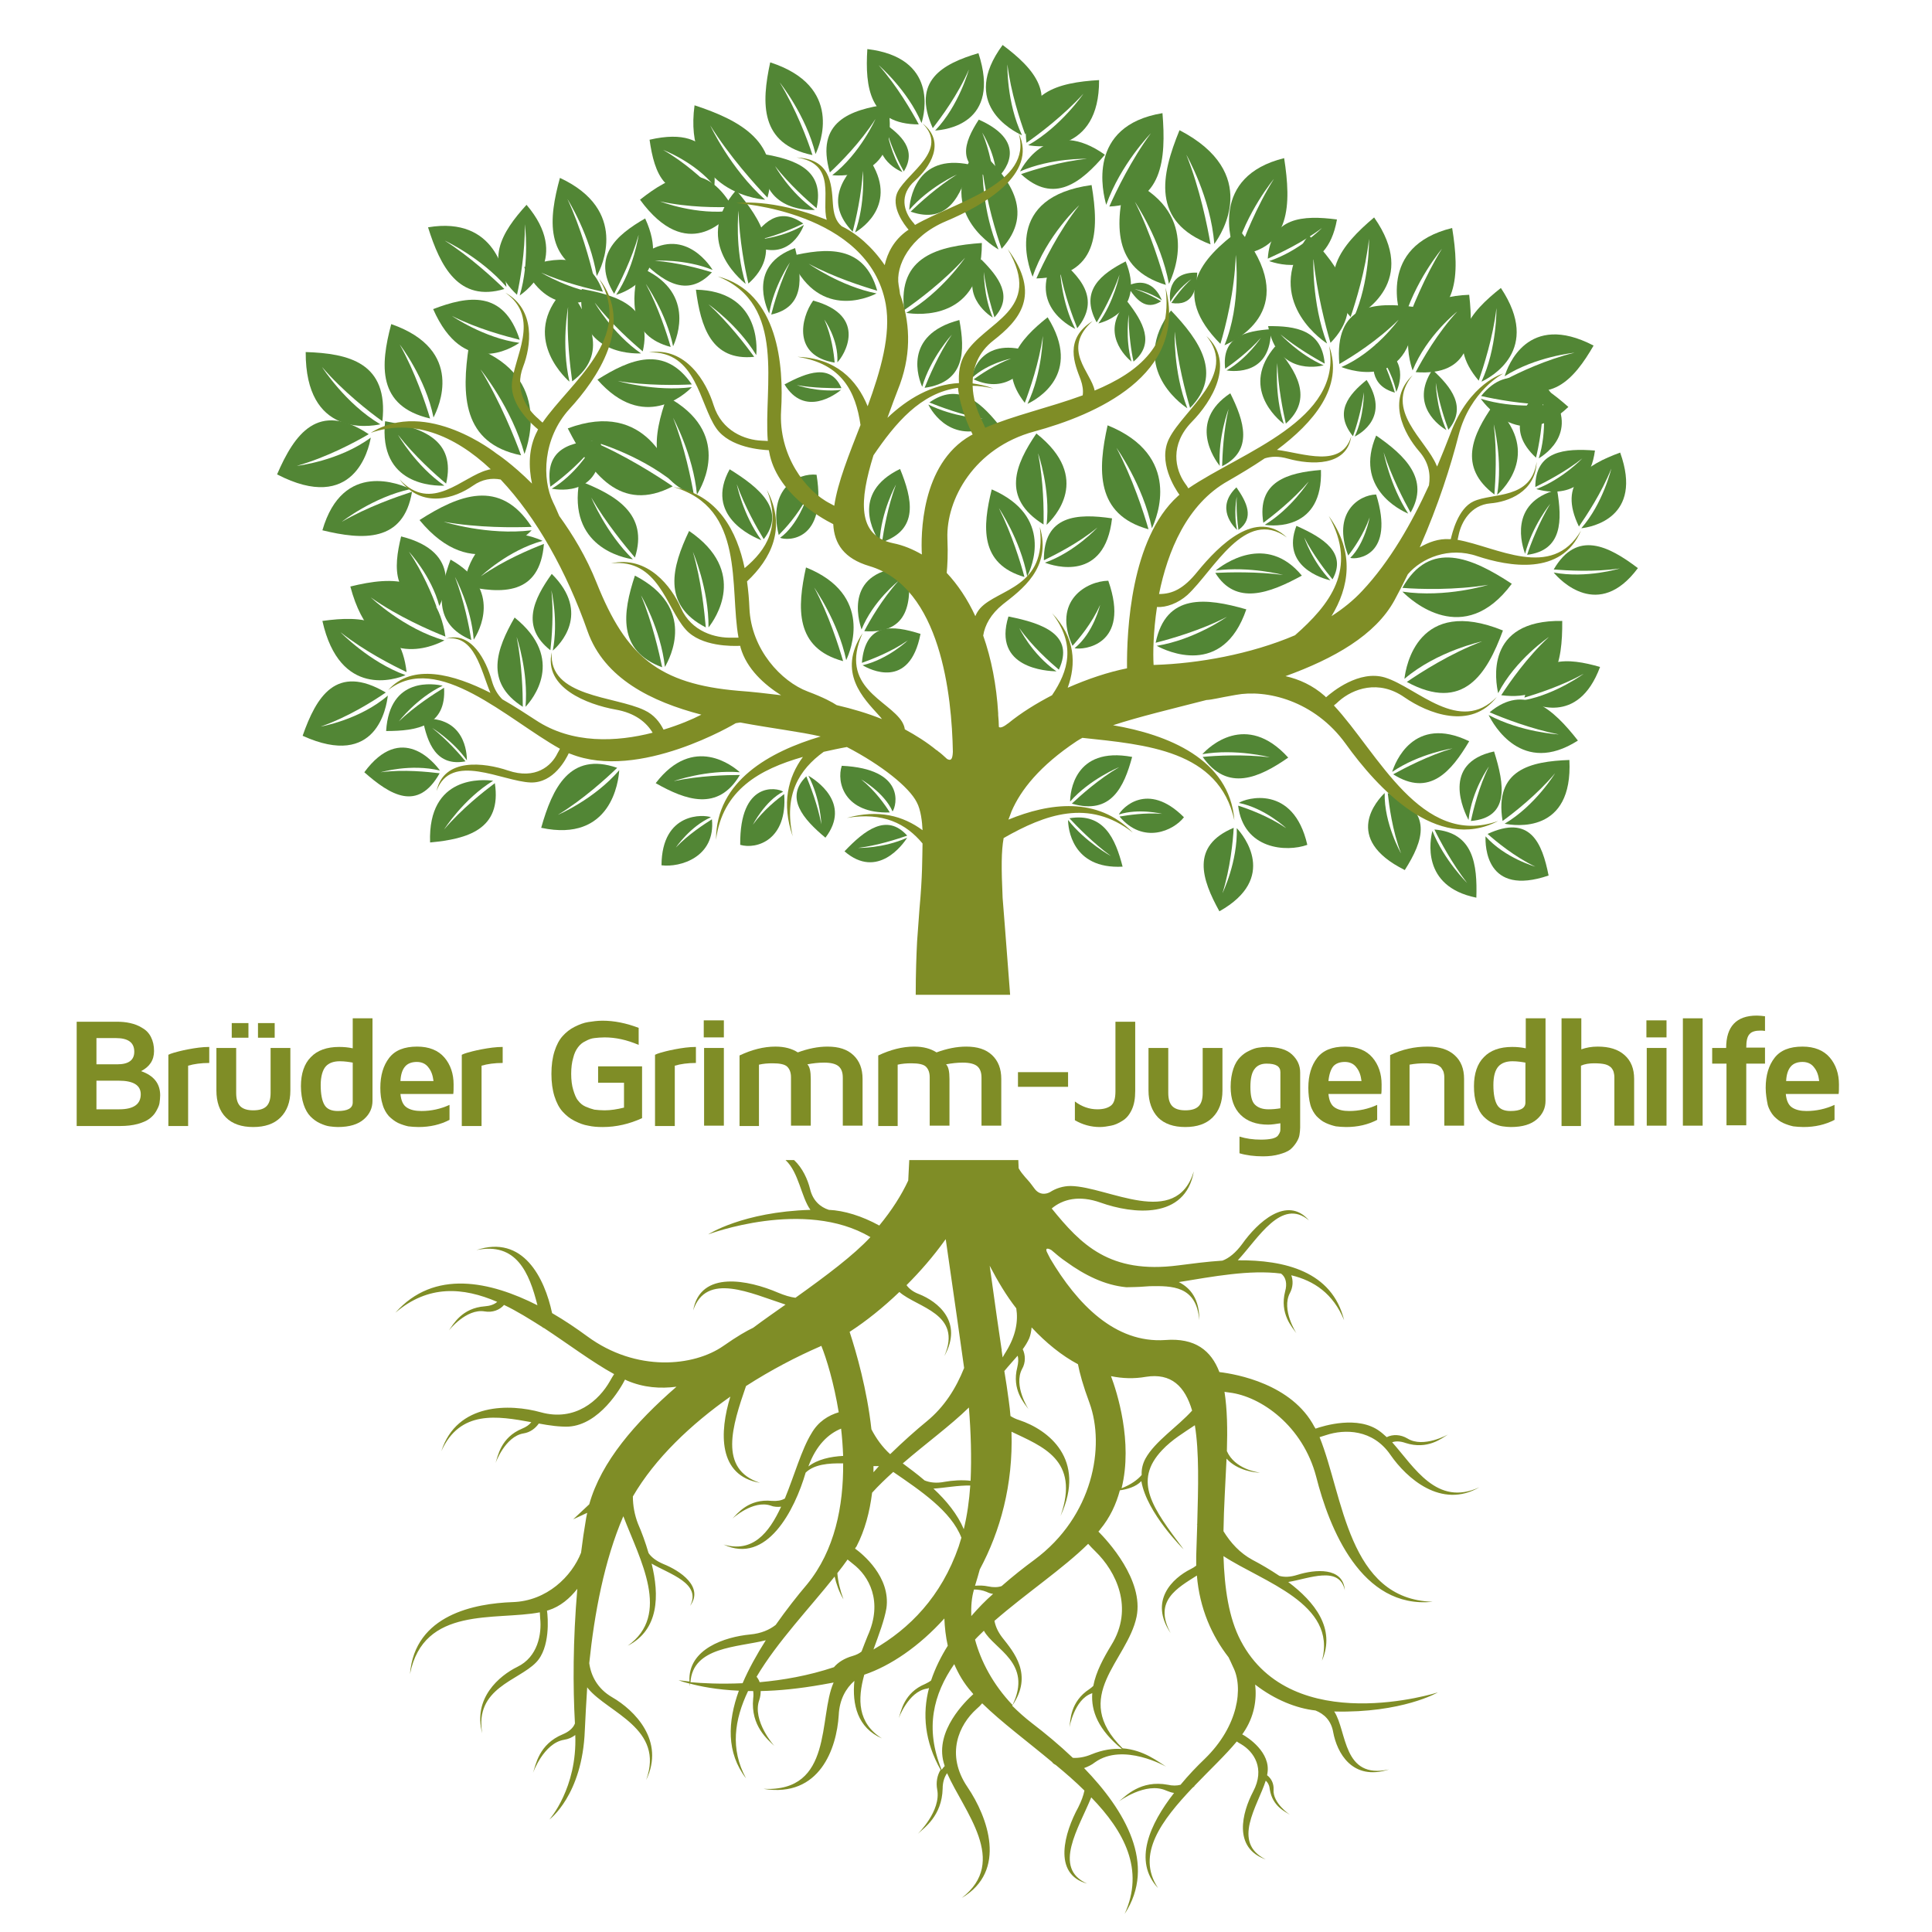 <?xml version="1.0" encoding="utf-8"?>
<!-- Generator: Adobe Illustrator 27.0.0, SVG Export Plug-In . SVG Version: 6.00 Build 0)  -->
<svg version="1.1" id="Layer_1" xmlns="http://www.w3.org/2000/svg" xmlns:xlink="http://www.w3.org/1999/xlink" x="0px" y="0px"
	 viewBox="0 0 566.9 566.9" style="enable-background:new 0 0 566.9 566.9;" xml:space="preserve">
<style type="text/css">
	.st0{fill:none;}
	.st1{fill:#528635;}
	.st2{fill:#7F8D26;}
</style>
<rect x="-34" y="-34" class="st0" width="634.9" height="634.9"/>
<path class="st1" d="M467.6,101.4c-19.4-10.1-25.2,6.1-26.1,9c9.1-5.8,20.5-6.9,20.5-6.9c-8.3,2-16.3,5.8-20.1,7.8
	C454.6,119.7,461.9,111.3,467.6,101.4z"/>
<path class="st1" d="M374.2,101.6c-10.3,12,0.5,21.3,2.5,22.8c-2.8-8.7-1.9-17.9-1.9-17.9c0.2,7,1.7,14.3,2.5,17.8
	C385.5,117,380.5,108.9,374.2,101.6z"/>
<path class="st1" d="M458.4,182.2c-23-0.4-19.5,18-18.8,21.2c5.1-9.9,14.9-16.5,14.9-16.5c-6.4,5.9-11.6,13.4-14,17.1
	C456.5,206,458.5,194.4,458.4,182.2z"/>
<path class="st1" d="M456.9,143.7c-14.5,3.8-10.2,16.6-9.4,18.8c2.1-8.2,7.4-14.7,7.4-14.7c-3.3,5.5-5.8,11.9-6.8,15
	C458.5,161.5,458.4,152.7,456.9,143.7z"/>
<path class="st1" d="M431.1,217.5c-16.4-7.9-21.8,6.4-22.6,9c7.9-5.4,17.7-6.9,17.7-6.9c-7.1,2.1-14.1,5.8-17.4,7.6
	C419.5,234,425.9,226.3,431.1,217.5z"/>
<path class="st1" d="M382,168.9c-10.5-12.7-23.2-3.2-25.3-1.5c10.1-1.3,19.8,1.3,19.8,1.3c-7.6-1-15.9-0.8-19.9-0.6
	C362.6,177.8,372.5,174.1,382,168.9z"/>
<path class="st1" d="M291,143.6c18.3,7.9,11.7,23,10.4,25.5c-2-10.7-8.3-20-8.3-20c3.8,7.6,6.4,16.1,7.5,20.2
	C287.4,165.5,288.3,154.5,291,143.6z"/>
<path class="st1" d="M330.4,52.4c22.1,9.5,14.1,27.7,12.6,30.9c-2.4-12.9-10-24.1-10-24.1c4.6,9.1,7.7,19.4,9.1,24.4
	C326.2,78.8,327.2,65.5,330.4,52.4z"/>
<path class="st1" d="M166.6,125.7c23.3-8.7,30.2,12.3,31.3,16c-10.9-8.8-24.6-12.4-24.6-12.4c9.9,4.1,19.5,10.3,24.1,13.4
	C182.1,150.7,173.4,139,166.6,125.7z"/>
<path class="st1" d="M187.4,78.3c17,6.9,11.2,20.9,10.1,23.3c-2-9.8-8-18.3-8-18.3c3.7,6.9,6.2,14.7,7.3,18.5
	C184.6,98.6,185.2,88.4,187.4,78.3z"/>
<path class="st1" d="M403.7,101c10.2,4.1,6.7,12.5,6,14c-1.2-5.9-4.8-10.9-4.8-10.9c2.2,4.1,3.7,8.8,4.4,11.1
	C402,113.2,402.3,107.1,403.7,101z"/>
<path class="st1" d="M438.2,118.8c14.3,13.4,3.2,24.5,1.1,26.4c1.7-10.2-1-20.7-1-20.7c1,8.1,0.5,16.5,0.2,20.6
	C427.7,137,432.1,127.5,438.2,118.8z"/>
<path class="st1" d="M236.5,166.5c19.9,8,13.1,24.4,11.8,27.2c-2.4-11.4-9.4-21.3-9.4-21.3c4.3,8,7.2,17.2,8.5,21.6
	C233.2,190.2,233.9,178.3,236.5,166.5z"/>
<path class="st1" d="M187.5,75.6c12.2-10,20.3,1.5,21.6,3.6c-8.2-3.3-17-2.7-17-2.7c6.7,0.5,13.6,2.4,16.8,3.4
	C201.5,87.8,194.1,82.4,187.5,75.6z"/>
<path class="st1" d="M287.2,35.1c15.5,6.9,6.9,15.9,5.2,17.4c0-7-4.2-13.6-4.2-13.6c2.2,5.2,3.1,11,3.5,13.7
	C280.2,48.9,282.8,41.9,287.2,35.1z"/>
<path class="st1" d="M440.4,84.5c12.1,18.2-3,26.2-5.7,27.5c4.6-9.9,4.4-21.6,4.4-21.6c-1,8.6-3.8,17.2-5.2,21.3
	C424,100.1,431.4,91.6,440.4,84.5z"/>
<path class="st1" d="M161.9,168.4c11.7,11.6,2.1,21,0.3,22.5c1.7-8.7-0.4-17.7-0.4-17.7c0.7,6.9,0.1,14.1-0.3,17.6
	C152.7,183.9,156.6,175.8,161.9,168.4z"/>
<path class="st1" d="M114.8,95.1c21.8,7.6,13.9,24.5,12.4,27.4c-2.3-11.6-9.9-21.4-9.9-21.4c4.5,8.1,7.6,17.3,8.9,21.7
	C110.6,119.2,111.6,107.1,114.8,95.1z"/>
<path class="st1" d="M113.3,214.5c1-16.2,14.3-13.8,16.6-13.3c-7.6,3.6-12.9,10.5-12.9,10.5c4.7-4.5,10.5-8.2,13.3-9.9
	C131,213.1,122.3,214.5,113.3,214.5z"/>
<path class="st1" d="M226,18.3c21.6,7,14.7,24,13.3,26.9c-2.8-11.4-10.5-21-10.5-21c4.8,7.9,8.2,16.9,9.6,21.3
	C222.9,42.3,223.4,30.3,226,18.3z"/>
<path class="st1" d="M288.1,71.3c0.1,22.9-18.8,21.1-22.2,20.5c10.3-5.9,17.3-16.2,17.3-16.2c-6.2,6.9-14,12.7-17.9,15.4
	C263.4,75.2,275.4,72.2,288.1,71.3z"/>
<path class="st1" d="M233.3,72.8c-13.8,4.9-8.6,17.1-7.6,19.2c1.4-8.2,6.1-15,6.1-15c-2.8,5.6-4.7,12.1-5.5,15.3
	C236.2,90.1,235.4,81.4,233.3,72.8z"/>
<path class="st1" d="M166.4,84.1c-13.9,13.5-1.6,25.9,0.7,27.9c-2.5-10.9-0.4-21.9-0.4-21.9c-0.5,8.5,0.6,17.5,1.2,21.8
	C178.6,104,173.4,93.6,166.4,84.1z"/>
<path class="st1" d="M127.1,90.7c8.9,20.2,22.9,11.5,25.3,9.9c-10.4-1.4-19.8-7.9-19.8-7.9c7.5,3.8,15.9,6,19.9,7
	C147.8,85,137.3,86.8,127.1,90.7z"/>
<path class="st1" d="M203.8,30.9c-3.3,24.2,17.1,27.4,20.7,27.7c-10.2-9.1-16.1-21.8-16.1-21.8c5.6,9,13.1,17.3,16.8,21.2
	C229.5,41.8,217.2,35.3,203.8,30.9z"/>
<path class="st1" d="M320.3,54.3c-25.7,3.5-18.7,23.4-17.3,26.9c4-12,13.7-21,13.7-21c-6.1,7.7-10.6,17-12.6,21.5
	C322.3,81.2,322.6,67.9,320.3,54.3z"/>
<path class="st1" d="M126.2,247.2c-0.7-19.9,15.7-18.5,18.5-18.1c-8.7,5.3-14.4,14.3-14.4,14.3c5.2-6.1,11.7-11.2,14.9-13.6
	C147.3,243.4,137.1,246.2,126.2,247.2z"/>
<path class="st1" d="M363.7,67.5c18.7,22.9-0.9,32.3-4.4,33.8c5-12.1,3.3-26.5,3.3-26.5c-0.3,10.6-3,21.1-4.5,26.1
	C343.4,86.1,352.4,75.9,363.7,67.5z"/>
<path class="st1" d="M325,124.8c22,8.9,14.5,27,13,30.2c-2.6-12.7-10.4-23.6-10.4-23.6c4.7,8.9,8,19,9.4,23.9
	C321.4,151,322.1,137.8,325,124.8z"/>
<path class="st1" d="M259.2,36c-4.4,9.8,4.1,13.9,5.6,14.5c-3.3-5.2-4.4-11.4-4.4-11.4c1.4,4.6,3.6,9.1,4.8,11.2
	C269.1,44,264.5,39.6,259.2,36z"/>
<path class="st1" d="M216,55.8c-12.5,14.4,0.5,25.6,2.8,27.5c-3.3-10.5-2.1-21.5-2.1-21.5c0.2,8.4,1.9,17.2,2.9,21.4
	C229.5,74.4,223.5,64.6,216,55.8z"/>
<path class="st1" d="M330.8,88.5c-8.4,8.9-0.3,16.4,1.2,17.6c-1.9-6.8-0.8-13.8-0.8-13.8c-0.1,5.4,0.8,11.1,1.4,13.8
	C339,100.8,335.4,94.4,330.8,88.5z"/>
<path class="st1" d="M387.6,137.9c0.6,17.7-14,16.5-16.5,16.1c7.8-4.7,12.9-12.7,12.9-12.7c-4.6,5.4-10.5,10-13.3,12.1
	C368.7,141.2,377.9,138.7,387.6,137.9z"/>
<path class="st1" d="M324.2,45.4c-15.6-11.1-23.6,2.4-24.9,4.9c9.2-4,19.6-3.7,19.6-3.7c-7.8,0.8-15.6,3.2-19.3,4.5
	C309.3,60.1,317.3,53.5,324.2,45.4z"/>
<path class="st1" d="M384,69c-13.4,17.8,2.5,29.9,5.4,31.8c-4.6-12-4-25-4-25c0.9,9.8,3.6,20,5,24.8C401.1,89.7,393.4,78.8,384,69z"
	/>
<path class="st1" d="M164.3,52.2c20.2,9.4,12.4,26,10.8,28.8c-1.9-12-8.6-22.6-8.6-22.6c4,8.6,6.6,18.2,7.7,22.8
	C159.7,76.5,161,64.2,164.3,52.2z"/>
<path class="st1" d="M94.6,182.2c5.1,22.8,21.6,17.1,24.4,15.9c-10.6-3.8-19.1-12.6-19.1-12.6c7.1,5.6,15.4,9.8,19.4,11.7
	C117.5,181.2,106.1,180.6,94.6,182.2z"/>
<path class="st1" d="M307.4,93.1c10.5,16.8-3.4,24.2-5.9,25.4c4.4-9.2,4.5-19.9,4.5-19.9c-1.1,7.9-3.9,15.9-5.3,19.6
	C292.3,107.5,299.1,99.7,307.4,93.1z"/>
<path class="st1" d="M443.6,171.3c-14.1,19-29.5,4.9-32.1,2.3c12.8,1.9,25.2-2,25.2-2c-9.7,1.6-20.2,1.3-25.2,0.9
	C419.5,158.2,431.9,163.6,443.6,171.3z"/>
<path class="st1" d="M94.6,155.6c6-20.7,22.9-13.5,25.9-12.1c-11.1,2.4-20.2,9.6-20.2,9.6c7.6-4.4,16.3-7.4,20.6-8.8
	C118.4,159.2,106.5,158.5,94.6,155.6z"/>
<path class="st1" d="M202.2,155.8c17.5,11.9,7.6,25.9,5.7,28.3c0.1-11.3-4.6-22.2-4.6-22.2c2.5,8.5,3.4,17.8,3.8,22.2
	C194.1,177.4,197.2,166.3,202.2,155.8z"/>
<path class="st1" d="M287.9,76.1c-6.9,9.9,1.8,16.1,3.4,17.1c-2.7-6.4-2.6-13.4-2.6-13.4c0.6,5.3,2.3,10.7,3.1,13.3
	C297.4,87,293.1,81.3,287.9,76.1z"/>
<path class="st1" d="M343.6,91.1c-12.1,16.1,2.2,27,4.8,28.7c-4.2-10.8-3.7-22.5-3.7-22.5c0.8,8.9,3.2,18,4.5,22.4
	C358.9,109.8,352,99.9,343.6,91.1z"/>
<path class="st1" d="M175.3,111.4c13.5,15.4,25.7,4.3,27.7,2.2c-10.8,1.4-21.7-1.8-21.7-1.8c8.4,1.4,17.4,1.2,21.7,1
	C195,101.1,184.8,105.4,175.3,111.4z"/>
<path class="st1" d="M154.5,60.1c13,15.3,0.3,25-2,26.6c3-10,1.5-20.9,1.5-20.9c0.1,8.2-1.4,16.7-2.3,20.7
	C141.6,77.1,147.2,68.1,154.5,60.1z"/>
<path class="st1" d="M132.2,164.2c15.5,8.7,8.2,21.4,6.8,23.5c-0.7-9.6-5.5-18.4-5.5-18.4c2.7,7,4.2,14.8,4.8,18.5
	C127,183.1,128.8,173.5,132.2,164.2z"/>
<path class="st1" d="M330.3,76.7c5.7,14.1-5.9,17.7-8,18.2c4.6-6.3,6.2-14.3,6.2-14.3c-2,5.8-5.1,11.4-6.7,14
	C316.7,85.3,323.1,80.4,330.3,76.7z"/>
<path class="st1" d="M401,111.5c7,10.8-1.9,15.8-3.5,16.6c2.8-6,2.7-13,2.7-13c-0.7,5.2-2.3,10.4-3.2,12.9
	C391.3,121,395.7,115.8,401,111.5z"/>
<path class="st1" d="M441,185c-24.9-10.1-28.5,10.5-28.9,14.2c9.6-8.2,22.8-11,22.8-11c-9.3,3.5-18,9.1-22.1,11.9
	C429.4,209.1,436.3,197.8,441,185z"/>
<path class="st1" d="M189.3,64.1c7.7,16.6-6,21.7-8.5,22.4c5.2-7.8,6.6-17.6,6.6-17.6c-2,7.1-5.5,14-7.2,17.3
	C173.5,75.3,180.8,69,189.3,64.1z"/>
<path class="st1" d="M195.7,116.4c19.2,10.4,10.5,26,8.8,28.7c-1.1-11.7-7-22.5-7-22.5c3.4,8.6,5.3,18.1,6.1,22.6
	C189.7,139.7,191.6,127.9,195.7,116.4z"/>
<path class="st1" d="M204.2,85c18.5,0.4,18,16.4,17.7,19.2c-5.4-8.9-14-14.9-14-14.9c5.9,5.4,11,12.1,13.4,15.4
	C208.7,106,205.6,95.8,204.2,85z"/>
<path class="st1" d="M125.6,66.7c20.1-3.4,22.7,14.3,23,17.5c-7.5-8.7-18.1-13.6-18.1-13.6c7.4,4.7,14.3,11.1,17.5,14.2
	C134.6,88.8,129.2,78.2,125.6,66.7z"/>
<path class="st1" d="M81.3,139.2c22.6,11.7,26.9-7.4,27.5-10.8c-9.3,6.9-21.7,8.3-21.7,8.3c8.8-2.5,17.2-7,21.1-9.3
	C93.3,117.5,86.4,127.4,81.3,139.2z"/>
<path class="st1" d="M351.3,80c-9-0.3-8.1,7.3-7.9,8.6c2.3-4.1,6.2-6.7,6.2-6.7c-2.7,2.4-4.9,5.5-5.9,7
	C350,89.9,351.1,85.1,351.3,80z"/>
<path class="st1" d="M294.2,13.2c-12.7,17.2,2.9,25.2,5.7,26.5c-4.6-9.6-4.3-20.8-4.3-20.8c1,8.3,3.8,16.6,5.2,20.5
	C311,28.3,303.4,20.1,294.2,13.2z"/>
<path class="st1" d="M431.1,86.5c-23.1,0.8-17.7,19-16.6,22.2c4.1-10.2,13.1-17.3,13.1-17.3c-5.8,6.3-10.2,14-12.2,17.8
	C431.7,110.4,432.5,98.8,431.1,86.5z"/>
<path class="st1" d="M266.4,166.4c-18.9,0.7-14.5,15.6-13.6,18.3c3.4-8.4,10.8-14.2,10.8-14.2c-4.7,5.2-8.4,11.6-10,14.7
	C266.9,186.1,267.6,176.4,266.4,166.4z"/>
<path class="st1" d="M286.8,43.4c-12.4,17.6,3.3,28.1,6.2,29.8c-4.8-11.1-4.7-23.4-4.7-23.4c1.1,9.2,4,18.7,5.6,23.2
	C303.8,62.1,296.2,52.1,286.8,43.4z"/>
<path class="st1" d="M187.8,58.6c13.8,18.9,25.3,5.7,27.2,3.2c-10.5,1.5-21.3-2.7-21.3-2.7c8.3,1.8,17,1.8,21.2,1.6
	C206.6,46.5,196.8,51.5,187.8,58.6z"/>
<path class="st1" d="M89.7,103.3c-0.1,24.9,18.7,21.9,21.9,21.2c-10.2-6-17.1-16.8-17.1-16.8c6.2,7.2,13.9,13.2,17.7,15.9
	C114.1,106.4,102.3,103.7,89.7,103.3z"/>
<path class="st1" d="M260.5,30.6c4,21.9-13.3,21.1-16.3,20.8c8.2-6.3,12.7-16.5,12.7-16.5c-4.4,6.9-10.4,12.9-13.4,15.7
	C239.2,35.7,249.4,32.2,260.5,30.6z"/>
<path class="st1" d="M254.5,14.4c20.8,2.5,16.8,18.9,15.9,21.7c-4.1-9.7-12.6-17-12.6-17c5.5,6.2,9.8,13.7,11.8,17.4
	C255.1,36.5,253.8,25.6,254.5,14.4z"/>
<path class="st1" d="M453.2,112.9c11.4,13.1,0.3,20.4-1.7,21.6c2.6-8,1.2-17,1.2-17c0.1,6.7-1.2,13.6-2,16.8
	C441.9,126.1,446.9,119,453.2,112.9z"/>
<path class="st1" d="M475.4,132.8c6.9,19.2-8.6,21.9-11.4,22.2c6.4-7.3,8.8-17.5,8.8-17.5c-2.9,7.2-7.3,13.8-9.5,17
	C457,141.6,465.6,136.4,475.4,132.8z"/>
<path class="st1" d="M480.6,166.7c-11.5,15.5-22.9,3.5-24.7,1.3c9.7,1.8,19.4-1.2,19.4-1.2c-7.5,1.1-15.5,0.6-19.4,0.3
	C462.7,155.4,472,160.2,480.6,166.7z"/>
<path class="st1" d="M304.1,127.2c16.6,13.1,5.1,24.8,3,26.8c1.2-10.4-2.5-21-2.5-21c1.6,8.2,1.7,16.8,1.6,20.9
	C293.7,146.1,297.9,136.3,304.1,127.2z"/>
<path class="st1" d="M326.3,152.1c-2.1,18.8-17.1,14-19.7,13c8.8-3.1,15.4-10.3,15.4-10.3c-5.6,4.6-12.4,8-15.7,9.6
	C306.2,151.1,316.1,150.6,326.3,152.1z"/>
<path class="st1" d="M460.5,223c1.1,21.8-16,19.3-19,18.7c9-5.3,14.8-14.8,14.8-14.8c-5.3,6.3-12.1,11.6-15.4,14
	C438.4,225.8,449.1,223.4,460.5,223z"/>
<path class="st1" d="M176.3,129.2c0.9,16.5-12.1,14.6-14.4,14.2c6.8-4,11.2-11.2,11.2-11.2c-4,4.8-9.1,8.8-11.6,10.6
	C159.6,131.4,167.7,129.5,176.3,129.2z"/>
<path class="st1" d="M231.8,75.2c7.8,18.8,22.9,12.2,25.4,10.9c-10.6-2.1-19.9-8.7-19.9-8.7c7.5,4,16,6.7,20.1,7.9
	C253.6,71.8,242.6,72.6,231.8,75.2z"/>
<path class="st1" d="M420.3,108.5c-6.9,10.5,2.4,16.7,4.1,17.7c-3-6.6-3.1-13.9-3.1-13.9c0.8,5.5,2.7,11.1,3.7,13.8
	C430.5,119.5,425.9,113.6,420.3,108.5z"/>
<path class="st1" d="M463,217.3c-16.4,10.5-24.8-4.7-26.2-7.5c9.6,5.1,20.6,5.7,20.6,5.7c-8.1-1.6-16.4-4.8-20.3-6.5
	C447.4,200.4,455.8,208.1,463,217.3z"/>
<path class="st1" d="M454.4,256.9c-18.5,6.3-18.6-8.8-18.5-11.5c5.7,6.4,14.6,8.9,14.6,8.9c-6.1-2.9-11.5-7.4-14-9.6
	C449,238.9,452.5,247.3,454.4,256.9z"/>
<path class="st1" d="M438.4,220.5c-15.7,3.4-8.8,17.6-7.5,20.1c1-8.8,6-15.7,6-15.7c-2.9,5.8-4.6,12.7-5.3,16
	C443,239.9,441.5,230.3,438.4,220.5z"/>
<path class="st1" d="M468,132.2c-2,15.2-15,12-17.2,11.3c7.7-2.9,13.5-9,13.5-9c-4.9,3.9-10.9,7-13.8,8.4
	C450.5,132.3,459.1,131.5,468,132.2z"/>
<path class="st1" d="M460.2,119.4c-13.5,13-24,0-25.7-2.4c9.9,3.1,20.2,1.7,20.2,1.7c-7.9,0-16.1-1.6-20.1-2.5
	C442.7,106.1,451.8,112,460.2,119.4z"/>
<path class="st1" d="M88.8,215.9c21.8,9.9,24.6-8.5,25-11.8c-8.2,7.1-19.7,9.1-19.7,9.1c8.1-2.8,15.6-7.6,19.1-10
	C98.6,194.6,92.8,204.5,88.8,215.9z"/>
<path class="st1" d="M219.8,71.4c11.2,6.1,15.4-3.6,16.1-5.4c-5.7,3.5-12.6,4.2-12.6,4.2c5.1-1.2,10.1-3.5,12.4-4.6
	C228.4,60.4,223.7,65.4,219.8,71.4z"/>
<path class="st1" d="M287.1,15.6c6.8,20.8-9.8,22.5-12.7,22.7c7-7.3,9.9-17.9,9.9-17.9c-3.2,7.4-8.2,14.1-10.6,17.2
	C267.4,23.7,276.6,18.7,287.1,15.6z"/>
<path class="st1" d="M309.8,75.3c-8.4,13.6,3.6,20.2,5.7,21.2c-4-7.7-4.4-16.7-4.4-16.7c1.2,6.6,3.7,13.3,5,16.5
	C323.1,87.7,317,81,309.8,75.3z"/>
<path class="st1" d="M106.9,226.6c10.9-14.8,20.6-2.7,22.2-0.5c-8.6-2.1-17.4,0.5-17.4,0.5c6.8-0.9,13.9-0.1,17.3,0.3
	C122.6,238.3,114.5,233.3,106.9,226.6z"/>
<path class="st1" d="M372.1,95.7c2.7,14.2,14.3,12,16.3,11.5c-7.2-3.1-12.7-9.1-12.7-9.1c4.7,3.9,10.3,7.1,13,8.6
	C387.9,96.8,380.1,95.6,372.1,95.7z"/>
<path class="st1" d="M415.2,90.1c-0.4,24.6-18.5,18.8-21.6,17.6c10-4.3,16.8-13.9,16.8-13.9c-6.1,6.1-13.7,10.9-17.4,13
	C391.5,89.3,403.1,88.5,415.2,90.1z"/>
<path class="st1" d="M270.1,186c-3.2,16.6-15,10.4-17,9.2c7.4-1.7,13.3-7.3,13.3-7.3c-4.9,3.4-10.7,5.6-13.5,6.6
	C253.9,182.5,261.9,183.4,270.1,186z"/>
<path class="st1" d="M102.8,172.1c6.8,25.6,24.5,17.5,27.6,15.8c-11.8-3.3-21.6-12.6-21.6-12.6c8.1,5.7,17.4,9.7,21.9,11.5
	C127.9,168.6,115.4,169,102.8,172.1z"/>
<path class="st1" d="M151,181.2c15.2,12.2,5.1,24.2,3.2,26.2c0.9-10.3-2.6-20.5-2.6-20.5c1.6,8,1.8,16.5,1.8,20.5
	C142.1,200.2,145.7,190.4,151,181.2z"/>
<path class="st1" d="M372.9,96.6c0.2,13.6-11,12.4-13,12.1c6.1-3.5,10.1-9.6,10.1-9.6c-3.6,4.1-8.2,7.5-10.5,9.1
	C358.4,98.8,365.5,97.1,372.9,96.6z"/>
<path class="st1" d="M403.8,127.8c-6.5,15.3,7,21.9,9.4,22.9c-5.4-8.3-7.2-18-7.2-18c2.3,7.2,6,14.3,7.9,17.7
	C419.6,140.6,412.2,133.6,403.8,127.8z"/>
<path class="st1" d="M322.5,23.5c0.1,21.7-17.6,19.7-20.8,19.1c9.7-5.5,16.2-15.1,16.2-15.1c-5.8,6.4-13.1,11.9-16.7,14.4
	C299.3,27,310.5,24.2,322.5,23.5z"/>
<path class="st1" d="M153.8,78.4c8,16.1,20.8,9.2,22.9,7.9c-9.4-1.1-17.9-6.3-17.9-6.3c6.8,3,14.4,4.8,18.1,5.6
	C172.7,73.9,163.1,75.3,153.8,78.4z"/>
<path class="st1" d="M254,45.2c10.6,14-1,21.8-3.1,23c3.1-8.5,2.3-18.1,2.3-18.1c-0.4,7.1-2.1,14.4-3,17.9
	C241.8,59.3,247.2,51.7,254,45.2z"/>
<path class="st1" d="M158.8,242.9c20.6,4.4,22.7-13.7,22.9-16.9c-7.4,8.6-18,13.1-18,13.1c7.4-4.5,14.3-10.8,17.4-13.8
	C167.2,220.5,162.1,231.2,158.8,242.9z"/>
<path class="st1" d="M124,210.9c12.5-0.7,13,10.2,13,12.2c-4.1-5.8-10.2-9.5-10.2-9.5c4.3,3.4,8.1,7.7,9.8,9.8
	C128.1,225,125.4,218.2,124,210.9z"/>
<path class="st1" d="M330.8,83.9c7-3.3,9.7,3.1,10.1,4.2c-3.6-2.5-8-3.3-8-3.3c3.2,1,6.3,2.7,7.8,3.6
	C336.2,91.3,333.3,87.9,330.8,83.9z"/>
<path class="st1" d="M170,141.1c-3.5,19.3,12.8,22.6,15.7,23c-7.9-7.7-12.2-18.1-12.2-18.1c4.3,7.4,10,14.3,12.8,17.6
	C190.4,150.8,180.6,145.2,170,141.1z"/>
<path class="st1" d="M361,115.4c-12.5,8.3-4.6,19.4-3.1,21.3c-0.5-8.6,2.6-16.7,2.6-16.7c-1.5,6.4-1.8,13.4-1.9,16.8
	C367.8,132.2,365.1,123.6,361,115.4z"/>
<path class="st1" d="M362.8,143c-6.3,6-0.8,11.6,0.2,12.5c-1.1-4.9-0.1-9.8-0.1-9.8c-0.2,3.8,0.2,7.9,0.5,9.8
	C368.2,152,365.8,147.3,362.8,143z"/>
<path class="st1" d="M433.2,263.4c-16.4-3.3-13.5-17.2-12.9-19.6c3.4,8.6,10.2,15.3,10.2,15.3c-4.4-5.7-8-12.4-9.6-15.7
	C432.4,244.3,433.5,253.7,433.2,263.4z"/>
<path class="st1" d="M137.6,101.4c24.3,7.9,17.6,28.3,16.3,31.8c-3.7-13.5-12.9-24.8-12.9-24.8c5.7,9.3,10,20,11.9,25.2
	C135.6,130.1,135.4,115.8,137.6,101.4z"/>
<path class="st1" d="M186.3,168.9c18.2,9.4,10.3,24.2,8.8,26.8c-1.2-11-7-21-7-21c3.3,8,5.3,16.8,6.2,21.1
	C181.1,190.9,182.7,179.8,186.3,168.9z"/>
<path class="st1" d="M365.7,178.8c-6.9,20.2-23.5,12.2-26.3,10.7c11.2-1.8,20.6-8.5,20.6-8.5c-7.7,4-16.6,6.5-20.9,7.6
	C342.1,174,353.9,175.4,365.7,178.8z"/>
<path class="st1" d="M376.8,46.4c-21.8,5.4-15.7,24.6-14.4,28c3.3-12.2,11.4-21.9,11.4-21.9c-5.1,8.1-8.9,17.7-10.5,22.3
	C378.8,73.1,378.9,59.9,376.8,46.4z"/>
<path class="st1" d="M346.1,38.2c24,12.5,12.4,30.4,10.2,33.4c-1-13.6-8.2-26.2-8.2-26.2c4,10,6.2,21,7.1,26.3
	C337.7,65.1,340.7,51.4,346.1,38.2z"/>
<path class="st1" d="M392.3,64.4c-3.1,17.5-17.4,13.1-19.9,12.2c8.8-2.9,15.5-9.7,15.5-9.7c-5.7,4.3-12.6,7.5-15.9,9
	C372.8,63.6,382.4,63.1,392.3,64.4z"/>
<path class="st1" d="M426.1,66.9c-22,5.4-15.7,24.8-14.5,28.1c3.3-12.3,11.5-22,11.5-22c-5.1,8.2-8.9,17.8-10.6,22.4
	C428.2,93.7,428.3,80.4,426.1,66.9z"/>
<path class="st1" d="M403.2,63.8c13.1,18.6-3,28-6,29.5c4.8-10.8,4.5-23.2,4.5-23.2c-1,9.2-3.9,18.5-5.4,22.9
	C385.8,81.3,393.6,71.9,403.2,63.8z"/>
<path class="st1" d="M469.5,195.7c-6.5,17.5-19.7,11-22,9.7c9.2-1.8,17.2-7.7,17.2-7.7c-6.5,3.6-13.8,5.9-17.4,7
	C450.5,192.1,460.1,193,469.5,195.7z"/>
<path class="st1" d="M123.1,152.6c15.7,19.1,30.5,5.5,32.9,3c-12.9,1.6-25.8-2.5-25.8-2.5c10,1.8,20.7,1.7,25.8,1.5
	C146.7,140.2,134.5,145.3,123.1,152.6z"/>
<path class="st1" d="M136,171.8c4.1-21.1,20.4-14.4,23.2-13.1c-10.2,2.8-18.1,10.4-18.1,10.4c6.7-4.7,14.6-8,18.5-9.5
	C158.4,174.7,147.3,174.4,136,171.8z"/>
<path class="st1" d="M341.1,33.2c-22.4,3.7-17.5,23.4-16.5,26.9c4.2-11.9,13.1-21,13.1-21c-5.7,7.7-10.2,17-12.2,21.5
	C341.2,59.9,342.2,46.7,341.1,33.2z"/>
<path class="st1" d="M357.8,267.4c17.3-9.7,7.1-22.3,5.1-24.4c0.3,9.9-4.2,19.1-4.2,19.1c2.3-7.3,3.1-15.4,3.3-19.2
	C349.3,248.2,352.6,258,357.8,267.4z"/>
<path class="st1" d="M383.6,247.9c-4.1-17.9-18.1-13.7-20.1-12.3c7.6,1.5,13.9,7.4,13.9,7.4c-5.2-3.5-11.2-5.7-14.1-6.6
	C364.9,249.3,377.5,250.1,383.6,247.9z"/>
<path class="st1" d="M378,222.3c-12.4-13.7-23.4-3-25.2-1c9.8-1.7,19.8,0.9,19.8,0.9c-7.7-0.9-15.8-0.5-19.7-0.1
	C360.2,232.5,369.5,228.2,378,222.3z"/>
<path class="st1" d="M194.1,253.9c0.1-15.8,12.6-14.9,14.5-14.1c-6.1,2.7-10.3,8.9-10.3,8.9c3.7-3.9,8.4-6.9,10.6-8.3
	C210,251.5,199.6,254.6,194.1,253.9z"/>
<path class="st1" d="M192.4,229.8c11.1-14.5,22.8-4.9,24.7-3.2c-9.8-0.8-19.4,2.6-19.4,2.6c7.5-1.6,15.6-1.8,19.4-1.8
	C210.7,238.2,201.2,234.8,192.4,229.8z"/>
<path class="st1" d="M113,123.6c-2,18.9,14.5,19,17.4,18.9c-8.4-5.8-13.6-14.9-13.6-14.9c4.8,6.2,11.1,11.8,14.1,14.3
	C133.9,129,123.8,125.5,113,123.6z"/>
<path class="st1" d="M170.7,84.8c-2,18.9,14.5,19,17.4,18.9c-8.4-5.8-13.6-14.9-13.6-14.9c4.8,6.2,11.1,11.8,14.1,14.3
	C191.6,90.2,181.5,86.7,170.7,84.8z"/>
<path class="st1" d="M224,45.2c-1.7,16.4,12.6,16.5,15.1,16.4c-7.3-5-11.7-12.9-11.7-12.9c4.2,5.4,9.6,10.2,12.2,12.4
	C242.1,49.8,233.4,46.8,224,45.2z"/>
<path class="st1" d="M284.6,48.3c-16.1-3.4-17.7,10.8-17.8,13.3c5.8-6.7,14-10.4,14-10.4c-5.8,3.6-11.1,8.5-13.6,10.9
	C278.1,65.9,282,57.5,284.6,48.3z"/>
<path class="st1" d="M264.1,137.6c-14.8,7.2-7.4,19.3-6,21.4c0.4-8.9,4.8-16.8,4.8-16.8c-2.4,6.4-3.6,13.5-4.1,16.9
	C269.7,155.4,267.7,146.4,264.1,137.6z"/>
<path class="st1" d="M190.6,41c20.2-4.7,19.3,10.8,19,13.6c-5.7-7.1-15-10.6-15-10.6c6.3,3.6,11.8,8.7,14.3,11.2
	C195.1,59.9,192,50.9,190.6,41z"/>
<path class="st1" d="M117.7,157.4c18.5,4.6,12.4,18.1,11.2,20.4c-2.3-8.8-8.9-15.9-8.9-15.9c4,5.9,6.9,12.8,8.1,16.2
	C114.9,176.2,115.4,166.8,117.7,157.4z"/>
<path class="st1" d="M412.2,255.3c-18.6-9.3-7.9-20.7-5.9-22.6c-0.2,9,4.8,17.7,4.8,17.7c-2.6-6.8-3.5-14.2-3.9-17.7
	C420.9,237.9,417.6,246.8,412.2,255.3z"/>
<path class="st1" d="M329.4,254.3c-15,0.8-16-11.5-16-13.7c5.1,6.5,12.6,10.6,12.6,10.6c-5.2-3.8-10-8.7-12.2-11.1
	C323.9,238.4,327.3,246.1,329.4,254.3z"/>
<path class="st1" d="M347.4,239.8c-10.8-10.8-18.3-2.5-19.1-0.8c5.8-1.9,12.7-0.2,12.7-0.2c-5.1-0.4-10.1,0.4-12.5,0.8
	C335.5,247.9,344.4,243.7,347.4,239.8z"/>
<path class="st1" d="M332.2,222.1c-17.1-3.2-18.2,10.6-18.2,13.1c5.8-6.6,14.4-10.1,14.4-10.1c-6,3.5-11.3,8.3-13.9,10.7
	C326,239.2,329.8,231,332.2,222.1z"/>
<path class="st1" d="M292.7,124.2c-13.2,7.1-19.4-3.6-20.3-5.5c7.4,3.7,16,4.2,16,4.2c-6.4-1.2-12.7-3.6-15.7-4.8
	C281,112.2,287.4,117.7,292.7,124.2z"/>
<path class="st1" d="M302.9,103.4c-14.4-5.1-17.7,5.5-17.6,7.4c4.5-4.2,11.4-5.6,11.4-5.6c-4.8,1.8-9,4.7-11,6.1
	C295.5,115.9,301.8,108.2,302.9,103.4z"/>
<path class="st1" d="M281.5,93.9c-16.8,4.4-11.9,17.4-10.9,19.6c2.4-8.4,8.7-15.3,8.7-15.3c-3.9,5.7-6.7,12.4-8,15.6
	C283.2,112.1,283.2,103,281.5,93.9z"/>
<path class="st1" d="M242.2,245.8c7.8-10.2-3-17-5-18.2c3.6,6.9,3.8,14.3,3.8,14.3c-1-5.6-3.3-11.4-4.4-14.1
	C230.2,234,235.6,240.3,242.2,245.8z"/>
<path class="st1" d="M217.2,247.9c-0.2-18.9,10.9-16.8,12.6-15.6c-5.3,2.7-8.9,9.7-8.9,9.7c3.2-4.4,7.2-7.5,9.2-9
	C231.1,246.5,222,249.3,217.2,247.9z"/>
<path class="st1" d="M247.8,249.8c9.7,8.4,17.2-2.1,18.4-4c-7.1,3.2-14.4,3-14.4,3c5.7-0.7,11.5-2.6,14.4-3.6
	C260.2,238.5,253.7,243.6,247.8,249.8z"/>
<path class="st1" d="M247,224.7c18.8,0.9,16.1,11.7,14.9,13.4c-2.4-5.5-9.2-9.4-9.2-9.4c4.2,3.4,7.1,7.6,8.4,9.7
	C247.7,238.8,245.4,229.5,247,224.7z"/>
<path class="st1" d="M230.2,112.8c5.9,9.7,15,2.9,16.6,1.6c-6.8,0.8-13-1.4-13-1.4c4.9,0.9,10.4,0.9,13.1,0.9
	C243.8,106.6,236.9,109.2,230.2,112.8z"/>
<path class="st1" d="M238.6,88.2c16.5,4.5,8.9,16.4,7.1,18.1c0.4-6.7-3.8-12.5-3.8-12.5c2.1,4.7,2.8,10,3,12.6
	C232.6,104.4,234.9,93.4,238.6,88.2z"/>
<path class="st1" d="M380.4,154.3c-4.6,12,7.8,15.5,10,16c-5.4-5.6-7.7-12.6-7.7-12.6c2.6,5.1,6.4,10,8.3,12.3
	C395.3,162.2,388.3,157.8,380.4,154.3z"/>
<path class="st1" d="M403.8,145.1c5.6,18-5.6,19.2-7.6,18.6c4.3-4.2,5.7-11.9,5.7-11.9c-1.8,5.1-4.8,9.3-6.3,11.2
	C390.8,150.5,398.7,145.2,403.8,145.1z"/>
<path class="st1" d="M214.1,137.7c-7.5,13.6,6.7,19.8,9.3,20.8c-5.5-7.6-7.2-16.4-7.2-16.4c2.3,6.5,6,13,7.9,16.1
	C230.7,149.7,223,143.2,214.1,137.7z"/>
<path class="st1" d="M239.6,139.3c3.2,19.8-8.7,19.4-10.7,18.5c5.2-3.7,7.8-11.7,7.8-11.7c-2.7,5.1-6.4,9.1-8.2,10.9
	C225.1,143.1,234.3,138.7,239.6,139.3z"/>
<path class="st1" d="M295.9,180.9c-4.7,15.2,11.2,16,14.1,16.1c-7.3-5.1-10.9-12.7-10.9-12.7c3.7,5.3,9,10,11.6,12.2
	C315.4,186.3,306.1,182.9,295.9,180.9z"/>
<path class="st1" d="M325.2,170.4c6.7,19.1-7.5,20.4-9.9,19.8c5.6-4.5,7.5-12.7,7.5-12.7c-2.4,5.4-6.2,9.9-8.1,12
	C308.7,176.2,318.9,170.5,325.2,170.4z"/>
<g>
	<path class="st2" d="M144,137.7c-0.3,0-0.6,0.1-0.9,0.2c-7.3,1.8-16.5,13-25.9,2.7c6.6,9,16.5,5.5,21.6,1.9
		c2.7-1.9,5.5-2.3,8.1-1.8c10.5,11.1,19.4,27.1,25.5,44.5c4.9,13.9,18.8,20.7,33.4,24.5c-2.7,1.4-6.5,3-11.1,4.4
		c-1.1-2.2-2.8-4.4-5.6-5.7c-8.7-4.2-28.2-3.8-27.2-17c-2.4,10.4,10.4,15.3,18.7,16.8c5.8,1,9.1,3.8,10.9,6.8
		c-10.5,2.7-23.6,3.4-34.3-3.7c-2.9-1.9-6.3-4.1-9.8-6.1c-1.3-1.3-2.4-3-3.1-5.5c-1.6-5.8-6-14.6-13.4-12.3
		c8.4-1.3,10.2,9.3,13,15.9c-10.8-5.5-22.9-8.8-30-0.8c14.5-11.5,35.1,8.7,50.4,17.2c-0.2,0.4-0.4,0.8-0.7,1.3
		c-1.8,3.8-6.5,7.8-14.5,5.1c-7.1-2.4-18.9-3.8-21,6c4.2-11.6,19.3-2.8,27.6-2.5c6.8,0.2,10.4-6.9,11.2-8.6c0.2,0.1,0.3,0.2,0.5,0.2
		c20.1,8.1,48.5-9,48.5-9l1.3-0.2c9.7,1.8,17.6,2.7,23.6,4.1c-14.8,4.4-30.7,13-30.7,30.3c1.9-14.6,12.8-20.7,25.5-24.3
		c-4.4,6-6.3,13.7-3,23.3c-2.7-12.2,1.9-19.6,9.1-24.8c2.3-0.5,4.5-1,6.8-1.4c10.2,5.3,18.3,11.8,20.5,16.2c1.2,2.2,1.6,5.8,1.7,8.2
		c-5.7-4.2-12.9-6.2-22.2-3.6c10.6-1.8,17.4,1.7,22.2,7.5c-0.1,4.3,0,9.5-0.9,19.2l-0.7,9.6c-0.2,3.9-0.4,9.3-0.4,15.6h27.7
		c-1.2-16-2.2-28.4-2.2-28.4c-0.4-8.9-0.4-13.7,0.3-17.6c12.1-6.9,25-11.7,37.9-1.6c-10.4-10.7-24.6-8.7-36.5-3.8
		c0.3-0.8,0.6-1.5,0.9-2.4c2.7-6.3,8.3-13.4,19.1-20.6c0.5-0.3,1.1-0.7,1.7-1c18.6,2,40.1,3.6,44.6,24.2
		c-1.4-18.1-19.8-25.2-35.6-27.9c7.6-2.5,17.3-4.8,27.4-7.4c1.8-0.1,3.4-0.6,8.6-1.5c8.9-1.7,23.1,1.6,32.3,14.4
		c9.2,12.8,26.7,32,44.7,22.6c-22.6,8-35.3-20.1-48.2-33.9c0.5-0.4,1-0.8,1.5-1.3c4.1-3.6,11.6-6.4,19.2-1.1
		c6.8,4.7,19.5,9.8,27.1-0.1c-10.9,11.2-23.4-2.8-32.8-5.7c-7.6-2.3-15.5,4.2-17.3,5.8c-0.1-0.1-0.3-0.3-0.4-0.4
		c-3.5-3.1-7.5-4.9-11.5-5.8c14.1-5.1,26.4-12,32-22.3c1.4-2.6,2.7-5.1,3.9-7.6c4-4.7,12-8.2,20.4-5.3c9.1,3,24.7,5.9,30.4-7.5
		c-8.6,14.7-24.8,4.7-36.2,2.7c0.1-0.4,0.2-0.9,0.3-1.4c0.8-3.9,3.6-8.8,9.3-9.3c5.1-0.4,13.3-3.3,13.6-12.2
		c-1.6,11.2-12.8,9-18.5,11.6c-4.6,2.1-6.3,9.4-6.7,11.1c-0.1,0-0.2,0-0.4,0c-3.2-0.2-6.1,0.9-8.7,2.4c5.5-12.5,9.1-23.9,11.4-32.9
		c3.4-13.1,13.1-18.1,13.1-18.1s-9.9,2.7-15.5,17.6c-1.2,3.1-2.5,6.4-3.9,9.7c-0.1-0.2-0.1-0.3-0.2-0.4c-3-7.4-15.5-16.1-7-26.4
		c-7.7,7.3-2.5,17.2,1.9,22.3c2.9,3.3,3.4,6.8,2.9,10c-5,11-11.5,22.4-19.6,31c-2.6,2.8-5.6,5.2-9,7.4c5.1-8.4,7-18.6-0.8-29.4
		c8.7,15.6,0.2,26.1-9.9,35c-13.1,5.6-28.5,8.3-41.1,8.7c-0.1,0-0.3,0-0.4,0c-0.2-3.4-0.1-9.7,1-17c2.7,0.2,6.2-1.1,8.9-3.5
		c7.8-7.2,16.9-25.8,29.2-16.9c-9-8.6-19.9,2.3-26.2,10c-4.1,5.1-7.4,6.6-11.3,6.6c2.5-12.4,8.1-26.4,20.3-33.2
		c3.3-1.9,7-4.1,10.7-6.6c1.9-0.6,4.1-0.7,6.9,0.1c6.5,1.8,17.2,2.4,18.5-6.6c-2.8,9.5-14,5-21.8,4c10.6-7.9,19.7-18.4,15.3-30.5
		c4.2,21.8-25.6,31.1-41.3,41.8c-0.3-0.5-0.6-1-1-1.5c-2.9-4.1-4.5-11.3,2-18c5.8-5.9,12.9-17.3,4.3-25.2c9.3,11.2-6.6,21.5-10.9,30
		c-3.5,6.8,1.7,14.8,3,16.6c-0.2,0.1-0.3,0.2-0.5,0.4c-13.8,12.5-15,39.5-14.9,50.5c-5.5,1.1-11.5,3.1-17.4,5.7
		c2.5-6.9,2.3-14.7-4.6-21.9c7.1,9.2,4.8,17,0,24.1c-4.6,2.4-9,5.1-12.8,8.2c-0.1,0.1-0.2,0.1-0.3,0.2c-1.4,1.1-2.2,1.2-2.5,0.9
		c0-1.2-0.1-2.3-0.2-3.5c0-0.2,0-0.4,0-0.7c0-0.9,0-0.5,0,0.2c-0.5-8.3-2-16-4.4-22.8c0.5-3.1,2.2-6.3,5.8-9.2
		c5.2-4.1,14.5-10.6,10.8-22.7c2.3,17.9-12.3,18.1-17.5,23.9c-0.6,0.7-1.1,1.5-1.4,2.3c-2.3-5-5.2-9.3-8.4-12.7
		c0.2-2.2,0.4-5.4,0.2-10.1c-0.4-11.4,7.8-26.6,25.5-31.4c17.7-4.8,45.3-16.5,38.5-42.2c2.2,16.8-7.9,24.8-20.8,30.2
		c-1-5.4-9.9-12.1-0.6-20.4c-8.5,5.3-5.2,12.7-3.5,17.2c0.6,1.7,0.8,3.2,0.6,4.6c-9.8,3.6-20.6,6-28.6,9.5c-0.3-0.7-0.7-1.5-1.1-2.4
		c-1.4-2.8-2.5-6.3-2.6-9.9c1.9,0,3.9,0.3,6.1,0.8c-2.1-0.8-4.1-1.2-6.1-1.5c0-4.5,1.6-9.1,6.1-12.6c7.4-5.8,14.3-13.2,4.2-26.8
		c10.7,18.2-6.8,21.1-12.6,30.9c-1.5,2.5-1.9,5.5-1.7,8.4c-8,0.4-15.1,4.6-21,10.2c1.2-3.3,2.4-6.6,3.7-9.9c3.5-9.7,2.8-18.7,0-26.4
		c-0.1-0.8-0.2-1.6-0.4-2.6c-1-5.6,3.2-14.3,13.9-18.8c10.7-4.5,27.1-13.7,21.3-25.8c4.3,14.8-18.5,20.1-30.4,26.9
		c-0.2-0.3-0.5-0.7-0.8-1c-2.4-2.9-4-7.8,0.8-12c4.2-3.8,9.3-11.2,2.2-16.8c7.8,7.8-4.2,14.3-7.2,19.9c-2.4,4.5,2,10,3.1,11.3
		c-0.1,0.1-0.2,0.2-0.3,0.2c-4,2.8-5.9,6.6-6.7,10.2c-3.6-5.3-8.2-9.3-12.6-11.4c-1.8-1.5-2.4-3.7-2.6-6.6
		c-0.4-6.2-0.8-13.1-10.7-13.6c12.1,1.8,7.2,12.6,8.9,18.3c-16.3-6.5-26.5-4.9-26.5-4.9s38.8,2.3,43.8,29.6c1.6,9-1.5,19.6-5.3,30
		c-3.2-7.8-9.3-14.1-20.6-14.5c13.1,2,17.1,10.3,18.5,20c-3.3,8.5-6.7,16.8-7.7,23.7c-0.4-0.2-0.7-0.4-1.1-0.6
		c-7.4-3.7-15.3-14.3-14.5-27.3c0.8-13-0.7-34.8-18.6-39.4c20.4,8.2,13.4,32.5,14.7,48.3c-0.5,0-1.1-0.1-1.8-0.1
		c-4.9-0.2-11.7-2.8-14.1-10.4c-2.1-6.8-8.1-17.2-19-15.5c14-0.5,14.8,15.2,19.8,22.3c4,5.7,13.3,6.3,15.4,6.4
		c0,0.2,0.1,0.3,0.1,0.5c2.1,11.9,14.8,19.2,18.8,21.2c0.3,5.8,3.2,10.1,10.6,12.3c21,6.2,24.2,38.1,24.5,54.5
		c-0.1,2.3-0.6,2.7-1.7,2.1c-0.9-0.8-1.7-1.6-2.7-2.3c-0.1-0.1-0.2-0.2-0.3-0.3c0,0,0,0.1,0,0.1c-2.9-2.4-6.1-4.4-9.4-6.2
		c-0.1-0.8-0.4-1.5-0.8-2.2c-3.9-6.4-18.7-10.1-11.6-26c-7.6,11.5,0.4,19.2,4.7,24c0.4,0.4,0.7,0.8,1,1.2c-4.2-1.7-8.6-3-13.3-4.1
		c-1.2-0.8-3.7-2.2-8.5-4c-7.7-2.9-16.6-12.3-17.1-24.5c-0.1-2.4-0.3-5-0.7-7.8c6.9-6.5,11.8-15.6,5.8-26.9c4.2,10.7,0,17.6-6.5,23
		c-2.2-10.6-7.7-21.6-20.9-23.8c21.2,6.1,16.4,29.5,19.1,44.2c-0.5,0-1.1,0-1.8,0c-4.9,0.2-12-1.7-15.1-8.7
		c-2.7-6.2-9.7-15.5-20.5-13.1c13.9-1.5,16.2,13.1,21.9,19.4c4.5,5.1,13.8,4.9,16,4.8c0,0.1,0.1,0.3,0.1,0.5c1.8,6.3,7,10.9,11.9,14
		c-4.1-0.5-8.3-1-12.5-1.3c-23.4-2-33-10.1-41.6-31.6c-3.1-7.8-7.1-14.3-11-19.7c-0.5-1.1-1-2.4-1.8-4c-3.3-6.8-3.1-18.7,4.8-27.4
		c8-8.7,19.2-24.8,8.7-38.2c10.4,17.3-8.5,30.4-16.6,42.2c-0.4-0.3-0.8-0.7-1.2-1.1c-3.5-2.9-7.1-8.6-4.5-15.3
		c2.3-5.9,3.8-16.7-5.2-21.7c10.6,7.5,2.3,19,1.9,26.9c-0.3,6.3,6.1,11.9,7.7,13.2c-0.1,0.1-0.2,0.3-0.2,0.4
		c-2.7,5-2.6,10.7-1.6,15.5c-5.9-5.9-10.4-8.8-10.4-8.8s-20.5-16.4-36.9-6.1C120.9,122.8,133.2,127.5,144,137.7z M262.1,159.4
		c-10.7-2.2-9.9-12.6-5.8-25.8c6.4-9.4,13.8-18.3,24.8-19.8c0.6,6,3.4,11.9,4.3,13.7c-0.2,0.1-0.4,0.2-0.6,0.3
		c-14.7,8.4-14.6,29.5-14.3,34.9C267.9,161.2,265.1,160,262.1,159.4z"/>
	<path class="st2" d="M408.5,423.2c1.1-0.4,2.5-0.3,3.9,0.2c6.5,2.1,10.7-1.4,12.5-2.5c0,0-7.2,4.1-11.9,1.2c-2-1.2-4.3-1.3-6.1-0.4
		c-0.7-0.6-1.3-1.2-2-1.7c-6.4-4.8-16.6-1.6-18.9-0.8c-0.1-0.2-0.2-0.4-0.3-0.5c-6.6-12.6-22.9-15.5-27.9-16.1
		c-2.4-6.3-7.1-10.1-15.9-9.4c-14.7,1-25.8-10.5-33.8-24c0,0-0.1-0.3-0.3-0.6c-0.1-0.3-0.3-0.5-0.4-0.8c-0.9-1.6-0.1-1.7,1.1-1
		c1.4,1.2,2.8,2.4,4.3,3.4c5.5,4,11.4,6.9,17.6,7.5c0.2,0,0.6,0,0.6,0c1.1,0,3.4-0.1,3.4-0.1c1-0.1,2-0.1,3-0.2
		c6.4-0.1,13.7-0.2,14.5,10c0.1-6.2-2.6-9.5-6-11.2c9.9-1.6,20.8-3.7,30-2.5c1.5,1.1,1.8,3.1,1.2,5.2c-1.7,6.6,2.1,10.6,3.3,12.3
		c0,0-4.5-6.9-1.9-11.8c0.9-1.7,1-3.6,0.4-5.2c6.7,1.6,12.3,5.4,15.5,13.2c-3.5-14.4-17.5-17.7-31.2-17.6c6-6.4,12.8-18.5,20.9-11.7
		c-6.5-7.5-15.2,0.7-19.6,6.9c-1.9,2.6-3.9,4.2-5.8,4.9c-4.6,0.3-9.1,0.9-13,1.4c-20.1,2.6-28.5-6.1-37.1-16.7c3.2-2.7,8-4,14.4-1.7
		c9.3,3.3,24.8,5.1,27.3-9.2c-5.2,17-25.1,4.5-36.1,4.3c-2.3,0-4.4,0.7-6.1,1.8c-1.1,0.6-3.1,1-4.6-1.1c-0.3-0.4-0.6-0.8-0.9-1.2
		c-1.1-1.5-2.5-2.6-3.7-4.7c0-0.8-0.1-1.6-0.1-2.4h-32c-0.1,2.3-0.2,4.3-0.3,6c-2,4.3-4.8,8.7-8.5,13.2c-5.1-2.8-10.3-4.4-14.8-4.6
		c-2.5-0.8-4.7-2.7-5.5-6.1c-0.7-2.8-2.2-6.2-4.7-8.5h-2.5c3.9,3.6,4.6,10.9,7.3,14.6c-19.9,0.6-30,7.2-30,7.2s28.2-10.7,47.6,0.8
		c-4.9,5.3-12.9,11.3-22,17.8c-1.5-0.2-3.2-0.7-5.1-1.5c-8.6-3.7-22.8-6.7-24.9,5.2c3.8-11.4,16.9-5,27.1-1.7
		c-3.1,2.2-6.3,4.4-9.5,6.8c-1.9,0.9-4.7,2.5-8.7,5.3c-8.7,6.1-25.6,7.8-40-2.8c-3-2.2-6.5-4.6-10.3-6.8
		c-2.2-10.3-8.5-23.1-22.2-18.5c11.7-2.4,15.5,6.6,17.9,16.2c-13.8-7-30.3-10.7-41.7,2.2c9.7-8.3,19.9-7.5,29.9-3.2
		c-0.9,0.8-2.2,1.2-3.6,1.3c-6.8,0.5-9.3,5.3-10.6,7.1c0,0,5.1-6.5,10.5-5.6c2.3,0.4,4.4-0.4,5.7-1.9c3.8,1.8,7.6,4.2,11.4,6.6
		c0,0.1,0,0.1,0.1,0.2c0,0,0.1-0.1,0.1-0.1c7.3,4.8,14.3,10.1,20.7,13.6c-0.4,0.6-0.8,1.3-1.2,2c-3.2,5.7-10.2,12-20.3,9.2
		c-9-2.5-24.6-2.9-29.2,11.4c5.5-12.2,16.5-10.3,26.4-8.5c-0.6,0.8-1.5,1.4-2.7,1.9c-6.3,2.6-7.1,8.1-7.8,10.1c0,0,2.8-7.8,8.2-8.7
		c2-0.3,3.5-1.5,4.5-2.9c3.2,0.6,6.2,1,8.8,0.9c9-0.6,15.2-11.2,16.5-13.8c0.2,0.1,0.4,0.2,0.6,0.3c4.9,2.1,9.8,2.4,14.5,1.8
		c-12.1,10.5-22.1,22-25.6,34.5l-4.7,4.4l4.1-1.9c-0.1,0.5-0.2,1-0.3,1.5c-0.6,3.5-1.1,6.9-1.5,10.2c-2.7,6.9-10,14.2-20.1,14.5
		c-10.9,0.4-28.7,3.6-30.1,21.1c4-20.1,25.1-15.6,38.1-18.1c0,0.5,0.1,1.1,0.1,1.7c0.5,4.7-0.7,11.4-6.7,14.3
		c-5.3,2.6-13.1,9.2-10.3,19.5c-2.3-13.3,10.6-15.4,15.8-20.8c4.2-4.3,3.5-13.2,3.2-15.2c0.1,0,0.3-0.1,0.4-0.1
		c3.5-1.1,6.3-3.5,8.5-6.3c-1.3,15.2-1.3,28.7-0.7,39.5c-0.5,1.4-1.9,2.5-3.6,3.2c-7,2.9-7.9,9-8.7,11.3c0,0,3.1-8.7,9.1-9.7
		c1.3-0.2,2.4-0.7,3.3-1.4c0.6,15.6-7.6,24.8-7.6,24.8s9.7-7.1,10.4-26.2c0.2-4,0.4-8.2,0.7-12.6c0.1,0.1,0.2,0.3,0.3,0.4
		c5.9,7.1,22.5,11.7,17,26.8c5.6-11.5-3.4-20.5-10-24.3c-4.3-2.5-6.2-6.3-6.7-10c1.5-14.5,4.4-30.1,10-43.1c0,0,0,0,0,0
		c4.9,12.8,14.1,28.9,1.3,38c9.2-4.7,9.3-14.8,7-24.1c5.3,3.1,14.7,5.8,11.3,12.4c4.1-5.6-2.9-10.3-7.9-12.3c-2.1-0.9-3.5-2-4.3-3.2
		c-0.9-3.1-2-6.1-3.1-8.6c-1-2.6-1.5-5.3-1.5-8c6.5-11.2,17.1-21.2,28.6-29.3c-3.2,10.4-3.7,23.2,8.7,25.3
		c-12.3-4-8.1-16.8-4.1-28.4c7.3-4.7,14.8-8.6,21.7-11.6c0.1-0.1,0.3-0.1,0.4-0.2c1.5,3.7,3.7,10.9,5.1,19.5c-3,0.9-6,2.7-8,6.2
		c-2.9,4.7-5,12.3-7.8,19.1c-1,0.6-2.3,0.8-3.8,0.7c-6.8-0.7-10.1,3.7-11.6,5.2c0,0,6.1-5.6,11.3-3.8c1,0.4,2.1,0.4,3,0.3
		c-3.6,7.8-8.4,13.6-16.9,11.1c12.7,6,20.9-10.1,24.1-21.1c2.5-2.4,6.6-2.8,11-2.7c0.1,12.4-2.4,25.5-10.6,35.5
		c-2.9,3.4-6.1,7.5-9.2,11.9c-1.8,1.4-4.2,2.5-7.5,2.8c-7.3,0.7-18.3,4.2-17.8,13.8c-2-0.2-3.2-0.4-3.2-0.4s1.1,0.5,3.2,1
		c0,0.2,0,0.5,0.1,0.7c0-0.2,0-0.5,0-0.7c2.9,0.8,7.8,1.8,14.4,2.1c-3.3,9.1-3.7,18.2,2.1,25.7c-4.7-8.6-3.4-17.2,0.6-25.6
		c0.5,0,1,0,1.5,0c0.1,0.7,0.1,1.4,0,2.2c-0.8,8.1,4.4,12.1,6.2,13.9c0,0-6.6-7.4-4.4-13.5c0.3-0.9,0.4-1.8,0.4-2.6
		c5.3-0.1,11.3-0.7,18.1-1.9c0,0-0.1,0.1-0.1,0.2c0,0,0-0.1,0.1-0.2c1.1-0.2,2.1-0.4,3.3-0.6c-4.5,10.1,0,32.2-20.6,31.2
		c16.6,2.7,21.5-12,22.1-21.6c0.2-4.6,2.1-7.9,4.6-10.1c-0.7,6.9,0.9,13.8,8.1,16.9c-7.2-4.5-7.2-11.5-5.2-18.7
		c7.7-2.6,16.1-8.3,23.5-16.5c0.1,2.6,0.4,5.3,1,8c-2,3.2-3.7,6.6-4.9,10.2c-0.5,0.4-1.1,0.7-1.7,1c-6.3,2.6-7.1,8.1-7.8,10.1
		c0,0,2.8-7.8,8.2-8.7c0.2,0,0.4-0.1,0.7-0.2c-2,7.6-1.3,15.7,3.4,24c-1,1.6-1.4,3.7-1,5.8c1.2,6.3-5.7,13-5.7,13
		c1.8-1.7,7.1-5.2,7.3-13.3c0-1.8,0.5-3.4,1.3-4.5c5,11.3,18.2,25.9,4.3,36.6c13.5-7.9,7.6-23.8,1.7-32.5
		c-6.6-9.7-2.4-18.4,2.6-22.9c0.7-0.6,1.2-1.1,1.7-1.7c5.6,5.5,13.3,11.2,20.6,17.3l0,0.1c0.3,0.3,0.6,0.5,1,0.7
		c2.9,2.4,5.8,4.9,8.4,7.5c-0.3,1.5-0.9,3.1-1.8,4.9c-4,7.3-7.7,19.6,2.6,22.4c-10.3-4.5-2.4-16.4,1.2-25.3
		c9.7,10,15.7,21.2,9.8,34.2c9.5-14.5,0.1-30.4-11.9-42.8c1.1-0.4,2.2-0.9,3.2-1.7c8.3-5.9,20.9,1.3,20.9,1.3
		c-2.3-1.4-6.5-4.9-12.8-5.4c-15.5-15.3,1.4-25.6,4.1-38.6c2.2-10.8-8.6-22.4-11.2-25c0.2-0.2,0.4-0.4,0.5-0.6
		c2.9-3.5,4.7-7.4,5.8-11.5c2.1-0.3,4.7-1,6.3-2.7c1.6,9.4,12.4,20,12.4,20c-9-12-15-19.9-6.3-29.1c2.9-3.1,6.5-5.2,9.6-7.3
		c1.3,7.9,1,18.2,0.7,29c0,0,0,0-0.1,0c0,0,0,0.1,0.1,0.1c-0.1,3.1-0.2,6.2-0.3,9.3c0,1,0,1.9,0,2.8c-0.5,0.4-1,0.7-1.6,1
		c-5.4,2.7-12.3,9.3-5.9,18.8c-5.2-9.5,2.1-13.3,7.7-16.9c0.8,9.7,4.4,17.7,9.3,24c0.4,0.8,0.8,1.7,1.3,2.8c3.1,6,1.6,17.4-8.3,27
		c-2.3,2.2-4.8,4.8-7.1,7.6c-1.1,0.3-2.4,0.3-3.7,0c-8-1.5-12.4,3.3-14.4,4.9c0,0,7.9-5.9,13.9-3.2c0.8,0.3,1.5,0.6,2.3,0.7
		c-7.1,9.1-12.1,20-4.7,27.9c-6.6-9.9,1.2-20,10.1-29.4c0.2-0.2,0.4-0.3,0.6-0.5l0-0.1c4.4-4.6,9.1-9,12.4-13
		c0.4,0.3,0.8,0.5,1.3,0.8c3.7,2.2,7.1,7.1,3.5,13.9c-3.2,6.1-6,16.5,3.7,19.9c-10.1-5-2.4-15.6,0-23.1c0.7,0.6,1.1,1.5,1.2,2.6
		c0.8,5,4.6,6.5,5.9,7.4c0,0-5.1-3.4-4.8-7.4c0.1-1.8-0.7-3.3-1.9-4.2c0-0.2,0.1-0.4,0.1-0.6c1-6.1-5.7-10.5-7.4-11.4
		c0.1-0.1,0.2-0.3,0.3-0.4c3.3-4.8,4-9.9,3.5-14.2c5.8,4.5,12.2,7,17.7,7.6c2.5,1,4.6,2.9,5.2,6.4c1.1,5.9,5.5,14.4,16.4,10.9
		c-13.7,3-12.3-11.2-16.1-17c19.9,0.5,30.4-5.6,30.4-5.6s-42.7,13.6-57.8-15.1c-3.6-6.8-4.8-15.6-5.1-24.9
		c11.6,7.6,33.4,13.9,28.9,30.7c4.1-9.5-2.2-17.3-9.9-23.1c6.1-1,15-4.9,16.6,2.4c-0.5-6.9-8.8-6.1-13.9-4.5
		c-2.2,0.7-3.9,0.7-5.3,0.3c-2.7-1.8-5.4-3.4-7.9-4.7c-3.7-2-6.4-5-8.5-8.4c0.1-7.1,0.6-14.4,0.9-21.3c3.2,3.6,8.6,4.1,9.5,4.1
		c0.1,0,0.2,0,0.3,0c-0.9-0.1-7.4-1.1-9.7-6.3c0.2-6.4,0.1-12.3-0.7-17.4c0.4,0.1,0.9,0.1,1.4,0.2c9.3,1.1,21.6,9.8,25.5,24.7
		c3.8,15,13.2,38.9,34.2,36.7c-24.9-0.7-26.2-31-33.2-48.3c0.6-0.2,1.2-0.4,1.9-0.6c5.4-1.8,13.7-1.8,18.9,5.8
		c4.7,6.8,14.9,16,26.1,9.5C421.6,442.2,415,430.5,408.5,423.2z M237.2,430.3c2.3-6.3,5.9-9.6,9.6-11.1c0.3,2.6,0.5,5.3,0.6,8
		C243.7,427.4,239.9,428.2,237.2,430.3z M298.2,383.9c0.6,3.7-0.1,8-3,12.7c-0.3,0.5-0.7,1.1-1,1.7c-0.1-0.7-0.2-1.4-0.3-2.1
		c0-0.1,0-0.1,0.1-0.2c0,0-0.1,0-0.1,0c-0.6-3.9-2-13.7-3.5-24.6C292.8,376,295.3,380.2,298.2,383.9z M287.5,460.5
		c6-11.2,9.8-24.8,9.3-40.4c8.9,4.3,20.2,8.2,14.4,24.7c7.7-16.7-3.7-25.3-12.1-28.1c-1-0.3-1.8-0.7-2.6-1.2c-0.1-1.5-0.3-3-0.5-4.5
		c-0.4-2.9-0.8-5.8-1.3-8.7c1.3-1.6,2.7-3.1,3.9-4.5c0.3,1,0.2,2.1-0.1,3.4c-1.7,6.6,2.1,10.6,3.3,12.3c0,0-4.5-6.9-1.9-11.8
		c1.1-1.9,1-4.1,0.2-5.8c0.8-1.1,1.4-2.1,1.9-3.2c0.4-1,0.6-2.1,0.7-3.2c4.3,4.6,8.9,8.3,13.6,10.8c0.5,2.6,1.5,6.3,3.4,11.4
		c4.6,12.7,1.1,33.2-16.2,46c-3,2.2-6.3,4.8-9.6,7.7c-1.1,0.4-2.5,0.4-3.9,0.1c-1.4-0.3-2.7-0.3-3.9-0.2
		C286.7,463.4,287.1,461.9,287.5,460.5z M284.8,434.5c-2.5-0.3-5.4-0.1-7.6,0.3c-2.5,0.5-4.4,0.2-5.9-0.4c-2.2-1.9-4.4-3.5-6.4-5
		c6.7-5.8,14-11.1,19.4-16.4C284.9,420.4,285.1,427.7,284.8,434.5z M284.7,435.9c-0.3,4.4-0.9,8.7-1.9,12.8
		c-1.8-4.3-5.1-8.4-8.9-11.9C277.1,436.6,281.2,435.8,284.7,435.9z M263.9,379.1c5.2,4.6,18.6,6.3,13.2,18.8c5.6-10-1.9-16-7.5-18.2
		c-1.6-0.6-2.8-1.5-3.6-2.6c4.1-4.1,7.9-8.5,11.2-13.1l0,0c0,0,0-0.1,0.1-0.1c0.1-0.1,0.1-0.2,0.2-0.3c2.2,15,4.7,32.9,5.4,37.8
		c-2.4,6-5.8,11.4-10.9,15.6c-3.3,2.7-7,6-10.7,9.6c0,0-0.1,0-0.1,0.1c-2.3-2.1-4.1-4.6-5.5-7.3c-1.3-11.7-4.4-22.5-6.4-28.6
		C254.1,387.7,259.1,383.7,263.9,379.1z M257.9,430.2c-0.5,0.6-1.1,1.2-1.6,1.8c0-0.6,0-1.2,0-1.8
		C256.8,430.2,257.3,430.2,257.9,430.2z M217.9,493.9c-6.6,0.3-12,0-15.3-0.3c0.7-10.4,13.7-10.2,22.1-12.3
		C222.1,485.4,219.7,489.7,217.9,493.9z M252.8,484.6c-0.7,0.6-1.6,1-2.6,1.3c-2.5,0.7-4.3,1.9-5.5,3.3c-7.5,2.5-15,3.8-21.8,4.4
		c-0.2-0.6-0.5-1.1-0.9-1.6c6.1-10.3,15.7-20.3,22.9-29.4c0.5,2.2,1.3,4.5,2.6,6.7c-1-2.7-1.6-5.2-1.8-7.7c1.1-1.4,2.1-2.7,3-4
		c0.5,0.4,1,0.8,1.6,1.3c4.6,3.5,8.9,10.9,4.3,21.1C254,481.5,253.4,483,252.8,484.6z M256.3,484c1.6-4.4,3.2-8.6,3.8-12.1
		c1.3-9.2-7.1-16-9.2-17.5c0.1-0.2,0.2-0.4,0.4-0.6c2.5-4.8,3.9-10.2,4.6-15.8c1.9-2.1,4-4.1,6.2-6.1c8,5.5,17,11.5,20,19.3
		c-0.3,0.9-0.5,1.7-0.8,2.6C276.2,468.5,266.9,477.9,256.3,484z M276.9,517.2c0.1,0.3,0.2,0.7,0.3,1c-0.3,0.3-0.6,0.7-0.9,1.1
		c-5-12.2-2.4-22.2,3.7-31c1.2,2.8,2.8,5.6,5.1,8.2c0.2,0.2,0.3,0.4,0.5,0.6C283.4,499.1,274.3,507.8,276.9,517.2z M285,474.2
		c-0.1-2.8,0.1-5.5,0.8-7.8c1.2,0,2.5,0.2,3.7,0.7c0.6,0.3,1.2,0.5,1.9,0.6C289.1,469.7,287,471.9,285,474.2z M286.1,481.1
		c0.8-0.9,1.7-1.7,2.6-2.6c3,5.5,14.4,9.4,8.4,21.8C291.3,494.2,287.8,487.4,286.1,481.1z M326.1,482.7c-2.3,3.8-4.5,7.8-5.3,12
		c-0.3,0.3-0.7,0.6-1.1,0.9c-5.7,3.7-5.6,9.2-5.9,11.3c0,0,1.4-8.2,6.5-10c0.1,0,0.1-0.1,0.2-0.1c-0.4,5.3,1.8,10.8,8.7,16.4
		c-2.6-0.2-5.6,0.2-9,1.6c-1.9,0.8-3.8,1.1-5.4,1c-4-3.8-8.1-7.2-11.9-10.1c-2.2-1.7-4.1-3.4-5.9-5.2c6.3-9.1,0.4-15.8-2.9-20
		c-1.3-1.7-2-3.3-2.3-4.9c9.3-8.1,20.1-15.3,27.5-22.6c0.6,0.7,1.3,1.4,2.1,2.2C327.5,461.1,332.8,471.9,326.1,482.7z M336.1,428
		c-0.8,1.5-1.2,3.1-1.1,4.8c-1.2,1.4-3.1,2.8-5.9,3.9c3.4-13.6-1.4-28.4-3.1-32.9c3.4,0.7,6.8,0.8,10.2,0.2
		c7.5-1.2,11.5,2.8,13.6,9.9C345.6,418.6,338.9,422.9,336.1,428z"/>
</g>
<g>
	<path class="st2" d="M22.5,330.3v-30.5h11.6c1.5,0,2.8,0.1,4.1,0.4c1.3,0.3,2.4,0.7,3.5,1.4c1.1,0.6,2,1.5,2.6,2.7
		c0.6,1.2,0.9,2.5,0.9,4.1c0,2.7-1.3,4.6-3.8,5.9c3.7,1.3,5.6,3.6,5.6,7.1c0,0.8-0.1,1.6-0.2,2.3c-0.1,0.7-0.5,1.5-1,2.4
		s-1.2,1.6-2,2.2s-2,1.1-3.4,1.5c-1.5,0.4-3.2,0.6-5.1,0.6H22.5z M28.3,312.3h6.1c3.3,0,5-1.2,5-3.7c0-2.7-1.8-4-5.4-4h-5.7V312.3z
		 M28.3,325.5H35c4.2,0,6.3-1.5,6.3-4.4c0-2.7-2.2-4-6.5-4h-6.5V325.5z"/>
	<path class="st2" d="M49.4,330.3v-20.8c0.4-0.2,0.9-0.4,1.6-0.6c0.7-0.2,2.1-0.6,4.2-1s4.2-0.7,6.2-0.7v4.7c-2.4,0-4.5,0.3-6.2,0.8
		v17.7H49.4z"/>
	<path class="st2" d="M63.5,320v-12.5h5.8v13.2c0,1.8,0.4,3.1,1.2,3.9c0.8,0.8,2.1,1.2,3.8,1.2c1.8,0,3.1-0.4,3.9-1.2
		c0.8-0.8,1.2-2.1,1.2-3.9v-13.2h5.8V320c0,3.4-1,6-2.9,7.9c-1.9,1.9-4.6,2.8-8,2.8s-6.1-0.9-8-2.8C64.4,326,63.5,323.3,63.5,320z
		 M68,304.5v-4.3h4.9v4.3H68z M75.7,304.5v-4.3h4.9v4.3H75.7z"/>
	<path class="st2" d="M88.3,318.7c0-3.7,1-6.6,2.9-8.5c1.9-2,4.7-3,8.3-3c1.3,0,2.6,0.1,4,0.4v-8.8h5.8V323c0,2.1-0.8,3.9-2.5,5.4
		s-4.2,2.3-7.7,2.3c-0.8,0-1.6-0.1-2.4-0.2c-0.8-0.1-1.7-0.4-2.8-0.9c-1.1-0.5-2-1.2-2.8-2c-0.8-0.8-1.5-2-2-3.5
		S88.3,320.7,88.3,318.7z M94.1,318.4c0,2.7,0.4,4.6,1.1,5.8s2,1.8,3.9,1.8c2.9,0,4.4-0.8,4.4-2.5v-11.7c-1.1-0.2-2.4-0.4-3.8-0.4
		c-1.8,0-3.2,0.5-4.1,1.5S94.1,315.8,94.1,318.4z"/>
	<path class="st2" d="M111.6,319.2c0-3.7,0.9-6.6,2.6-8.8c1.7-2.2,4.4-3.3,8.2-3.3c3.5,0,6.2,1.1,8,3.2c1.8,2.1,2.7,4.8,2.7,7.9
		c0,1.3,0,2.2-0.1,2.8h-15.5c0.2,2,0.8,3.3,1.9,4c1.1,0.7,2.5,1,4.3,1c2.8,0,5.6-0.6,8.2-1.8v4.4c-2.7,1.4-5.7,2.1-9.1,2.1
		c-1.1,0-2.1-0.1-3-0.2c-0.9-0.2-1.9-0.5-3-1c-1-0.5-1.9-1.2-2.7-2c-0.7-0.8-1.4-1.9-1.8-3.3C111.8,322.7,111.6,321,111.6,319.2z
		 M117.5,317.2h9.7c-0.2-1.6-0.6-2.9-1.5-4c-0.8-1.1-2-1.6-3.4-1.6c-1.4,0-2.6,0.4-3.4,1.3C118.1,313.8,117.6,315.2,117.5,317.2z"/>
	<path class="st2" d="M135.5,330.3v-20.8c0.4-0.2,0.9-0.4,1.6-0.6c0.7-0.2,2.1-0.6,4.2-1s4.2-0.7,6.2-0.7v4.7
		c-2.4,0-4.5,0.3-6.2,0.8v17.7H135.5z"/>
	<path class="st2" d="M161.8,315.1c0-2.5,0.3-4.7,0.9-6.6s1.4-3.4,2.4-4.5c1-1.1,2.1-2,3.5-2.7c1.4-0.7,2.7-1.2,4-1.4
		c1.3-0.2,2.7-0.4,4.2-0.4c3.4,0,6.9,0.7,10.6,2.1v5c-3.5-1.5-6.8-2.2-10-2.2c-1.1,0-2.1,0.1-3,0.2c-0.9,0.1-1.7,0.4-2.6,0.9
		c-0.9,0.4-1.6,1-2.2,1.8c-0.6,0.8-1.1,1.8-1.4,3.1c-0.4,1.3-0.6,2.9-0.6,4.7c0,1.8,0.2,3.4,0.6,4.7c0.4,1.3,0.8,2.4,1.4,3.1
		c0.6,0.8,1.3,1.4,2.2,1.8c0.9,0.4,1.8,0.7,2.6,0.9c0.9,0.1,1.9,0.2,3,0.2c1.8,0,3.7-0.3,5.7-0.8v-7.3h-7.6v-4.8h12.9v15.2
		c-3.7,1.7-7.6,2.6-11.5,2.6c0,0-0.1,0-0.1,0c-1.5,0-2.9-0.1-4.2-0.4c-1.3-0.2-2.6-0.7-4-1.4c-1.4-0.7-2.5-1.6-3.5-2.7
		c-1-1.1-1.8-2.6-2.4-4.5C162.1,319.8,161.8,317.6,161.8,315.1z"/>
	<path class="st2" d="M192.2,330.3v-20.8c0.4-0.2,0.9-0.4,1.6-0.6c0.7-0.2,2.1-0.6,4.2-1s4.2-0.7,6.2-0.7v4.7
		c-2.4,0-4.5,0.3-6.2,0.8v17.7H192.2z"/>
	<path class="st2" d="M206.5,304.4v-5h5.9v5H206.5z M206.6,330.3v-22.8h5.8v22.8H206.6z"/>
	<path class="st2" d="M217,330.3v-20.6c3.6-1.7,7.1-2.6,10.5-2.6c0,0,0.1,0,0.1,0c2.6,0,4.8,0.6,6.5,1.7c3-1.1,5.9-1.7,8.7-1.7
		c3.3,0,5.8,0.8,7.6,2.5s2.7,4,2.7,7v13.7h-5.8v-14.1c0-1.5-0.4-2.6-1.2-3.3c-0.8-0.7-2.2-1.1-4.3-1.1c-1.7,0-3.3,0.2-4.9,0.5
		c0.7,0.7,1,2.1,1,4.3v13.7h-5.8v-14.2c0-1.4-0.4-2.4-1.1-3.1s-2.2-1-4.3-1c-1.4,0-2.7,0.1-4,0.4v18H217z"/>
	<path class="st2" d="M257.7,330.3v-20.6c3.6-1.7,7.1-2.6,10.5-2.6c0,0,0.1,0,0.1,0c2.6,0,4.8,0.6,6.5,1.7c3-1.1,5.9-1.7,8.7-1.7
		c3.3,0,5.8,0.8,7.6,2.5c1.8,1.7,2.7,4,2.7,7v13.7h-5.8v-14.1c0-1.5-0.4-2.6-1.2-3.3s-2.2-1.1-4.3-1.1c-1.7,0-3.3,0.2-4.9,0.5
		c0.7,0.7,1,2.1,1,4.3v13.7h-5.8v-14.2c0-1.4-0.4-2.4-1.1-3.1s-2.2-1-4.3-1c-1.4,0-2.7,0.1-4,0.4v18H257.7z"/>
	<path class="st2" d="M298.7,318.9v-4.3h14.7v4.3H298.7z"/>
	<path class="st2" d="M315.4,328.7v-5.5c2,1.5,4.2,2.3,6.6,2.3c1.8,0,3.1-0.4,4-1.1s1.3-2.1,1.3-4.2v-20.4h5.8v20.3
		c0,2.2-0.3,4-1,5.5s-1.6,2.6-2.8,3.3c-1.1,0.7-2.2,1.2-3.3,1.4s-2.1,0.4-3.3,0.4C320.1,330.7,317.6,330,315.4,328.7z"/>
	<path class="st2" d="M337,320v-12.5h5.8v13.2c0,1.8,0.4,3.1,1.2,3.9c0.8,0.8,2.1,1.2,3.8,1.2c1.8,0,3.1-0.4,3.9-1.2
		c0.8-0.8,1.2-2.1,1.2-3.9v-13.2h5.8V320c0,3.4-1,6-2.9,7.9c-1.9,1.9-4.6,2.8-8,2.8c-3.4,0-6.1-0.9-8-2.8C338,326,337,323.3,337,320
		z"/>
	<path class="st2" d="M361.1,318.9c0-2,0.3-3.8,0.8-5.3s1.2-2.6,2-3.4c0.8-0.8,1.6-1.4,2.7-1.9c1-0.5,1.9-0.8,2.7-0.9
		c0.8-0.1,1.5-0.2,2.3-0.2c3.4,0,5.9,0.7,7.5,2.2c1.6,1.5,2.4,3.2,2.4,5.3v16.2c0,0.7-0.1,1.4-0.2,2.1c-0.1,0.7-0.4,1.4-0.9,2.2
		c-0.5,0.8-1.1,1.5-1.8,2.1c-0.8,0.6-1.8,1-3.2,1.4c-1.4,0.4-3,0.6-4.8,0.6c-2.5,0-4.9-0.3-6.9-0.9v-4.9c1.9,0.6,4,0.9,6.3,0.9
		c1.3,0,2.4-0.1,3.3-0.3c0.8-0.2,1.4-0.5,1.7-0.9c0.3-0.4,0.5-0.8,0.6-1.1c0.1-0.3,0.1-0.7,0.1-1.2v-1.3c-1.3,0.2-2.5,0.4-3.6,0.4
		c-3.5,0-6.2-1-8.1-2.9C362.1,325.2,361.1,322.5,361.1,318.9z M366.9,318.9c0,2.6,0.4,4.3,1.3,5.2s2.2,1.4,4,1.4
		c1.2,0,2.3-0.1,3.5-0.3v-10.6c0-1.7-1.3-2.5-4-2.5c0,0-0.1,0-0.1,0c-1.5,0-2.7,0.5-3.5,1.6C367.3,314.7,366.9,316.5,366.9,318.9z"
		/>
	<path class="st2" d="M383.9,319.2c0-3.7,0.9-6.6,2.6-8.8c1.7-2.2,4.4-3.3,8.2-3.3c3.5,0,6.2,1.1,8,3.2c1.8,2.1,2.7,4.8,2.7,7.9
		c0,1.3,0,2.2-0.1,2.8h-15.5c0.2,2,0.8,3.3,1.9,4c1.1,0.7,2.5,1,4.2,1c2.8,0,5.6-0.6,8.2-1.8v4.4c-2.7,1.4-5.7,2.1-9.1,2.1
		c-1.1,0-2.1-0.1-3-0.2c-0.9-0.2-1.9-0.5-3-1s-1.9-1.2-2.7-2c-0.7-0.8-1.4-1.9-1.8-3.3C384.1,322.7,383.9,321,383.9,319.2z
		 M389.8,317.2h9.7c-0.2-1.6-0.6-2.9-1.5-4c-0.8-1.1-2-1.6-3.4-1.6s-2.6,0.4-3.4,1.3C390.5,313.8,390,315.2,389.8,317.2z"/>
	<path class="st2" d="M407.9,330.3v-20.7c3.5-1.7,7.2-2.5,11-2.5c3.4,0,6,0.8,7.9,2.5c1.9,1.7,2.8,4,2.8,7v13.7h-5.8v-14.2
		c0-0.6-0.1-1.1-0.2-1.5c-0.1-0.4-0.4-0.8-0.7-1.3c-0.4-0.4-0.9-0.8-1.7-1s-1.8-0.3-3.1-0.3c-1.4,0-2.9,0.1-4.5,0.4v17.9H407.9z"/>
	<path class="st2" d="M432.5,318.7c0-3.7,1-6.6,2.9-8.5c1.9-2,4.7-3,8.3-3c1.3,0,2.6,0.1,4,0.4v-8.8h5.8V323c0,2.1-0.8,3.9-2.5,5.4
		s-4.2,2.3-7.7,2.3c-0.8,0-1.6-0.1-2.4-0.2c-0.8-0.1-1.7-0.4-2.8-0.9c-1.1-0.5-2-1.2-2.8-2s-1.5-2-2-3.5
		C432.7,322.5,432.5,320.7,432.5,318.7z M438.2,318.4c0,2.7,0.4,4.6,1.1,5.8s2,1.8,3.9,1.8c2.9,0,4.4-0.8,4.4-2.5v-11.7
		c-1.1-0.2-2.4-0.4-3.8-0.4c-1.8,0-3.2,0.5-4.1,1.5C438.7,314,438.2,315.8,438.2,318.4z"/>
	<path class="st2" d="M458.2,330.3v-31.5h5.8v9.1c1.4-0.5,3-0.8,4.8-0.8c3.4,0,6,0.8,7.9,2.5c1.9,1.7,2.8,4,2.8,7v13.7h-5.8v-14.2
		c0-0.6-0.1-1.1-0.2-1.5c-0.1-0.4-0.3-0.8-0.7-1.3c-0.4-0.4-1-0.8-1.8-1c-0.8-0.2-1.9-0.3-3.2-0.3c-1.5,0-2.8,0.2-3.9,0.7v17.7
		H458.2z"/>
	<path class="st2" d="M483.1,304.4v-5h5.9v5H483.1z M483.2,330.3v-22.8h5.8v22.8H483.2z"/>
	<path class="st2" d="M493.8,330.3v-31.5h5.8v31.5H493.8z"/>
	<path class="st2" d="M502.4,312.2v-4.7h4.1c0-6.3,3-9.5,9-9.5c0.8,0,1.6,0.1,2.4,0.2v4.3c-0.6-0.1-1-0.1-1.3-0.1
		c-1.5,0-2.6,0.3-3.2,1c-0.7,0.7-1,2-1,4h5.5v4.7h-5.5v18.1h-5.8v-18.1H502.4z"/>
	<path class="st2" d="M518.1,319.2c0-3.7,0.9-6.6,2.6-8.8c1.7-2.2,4.4-3.3,8.2-3.3c3.5,0,6.2,1.1,8,3.2c1.8,2.1,2.7,4.8,2.7,7.9
		c0,1.3,0,2.2-0.1,2.8h-15.5c0.2,2,0.8,3.3,1.9,4c1.1,0.7,2.5,1,4.2,1c2.8,0,5.6-0.6,8.2-1.8v4.4c-2.7,1.4-5.7,2.1-9.1,2.1
		c-1.1,0-2.1-0.1-3-0.2c-0.9-0.2-1.9-0.5-3-1s-1.9-1.2-2.7-2c-0.7-0.8-1.4-1.9-1.8-3.3C518.4,322.7,518.1,321,518.1,319.2z
		 M524.1,317.2h9.7c-0.2-1.6-0.6-2.9-1.5-4c-0.8-1.1-2-1.6-3.4-1.6s-2.6,0.4-3.4,1.3C524.7,313.8,524.2,315.2,524.1,317.2z"/>
</g>
</svg>
